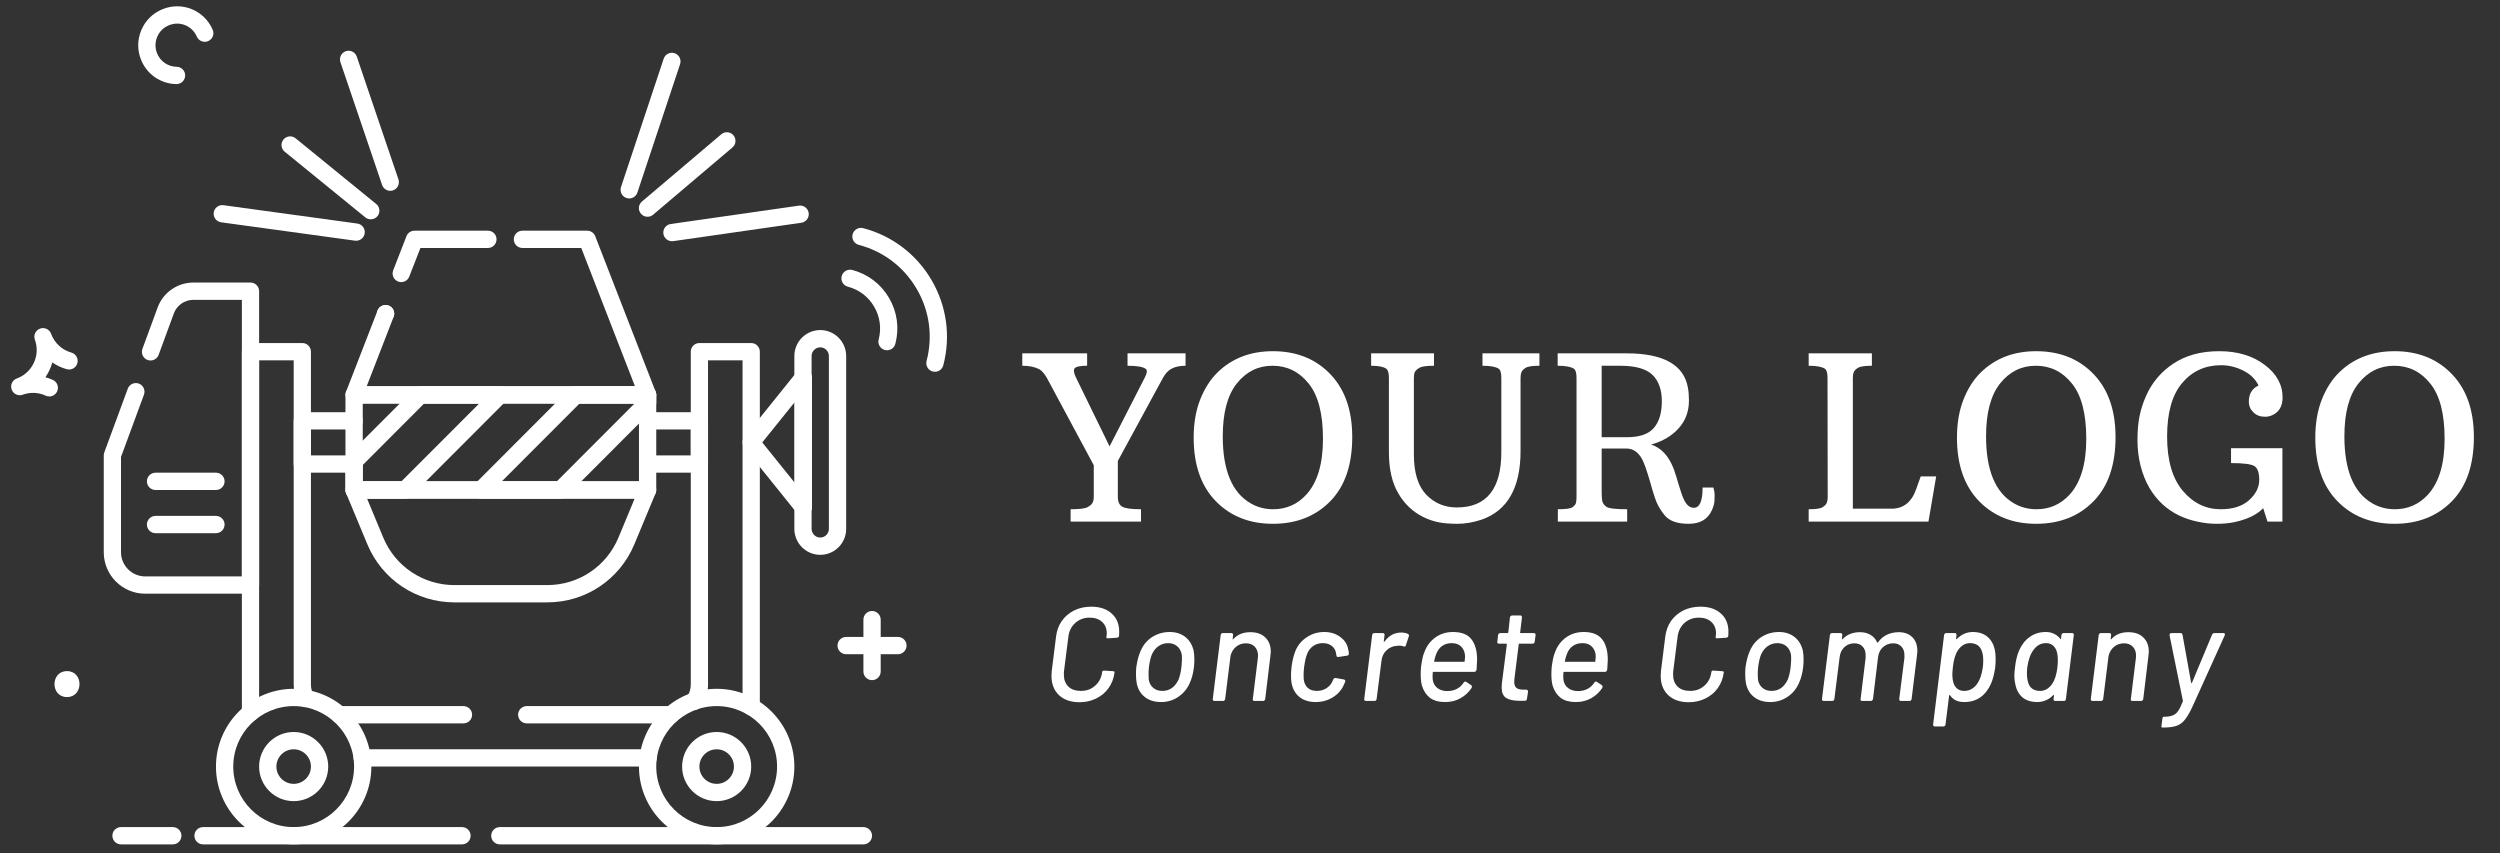 <svg xmlns="http://www.w3.org/2000/svg" xmlns:xlink="http://www.w3.org/1999/xlink" width="290" zoomAndPan="magnify" viewBox="0 0 217.5 74.25" height="99" preserveAspectRatio="xMidYMid meet" version="1.0"><rect x="0" y="0" width="217.5" height="74.25" fill="#333333" stroke="none"/><defs><g/><clipPath id="a51040928f"><path d="M 55 59 L 70 59 L 70 73.508 L 55 73.508 Z M 55 59 " clip-rule="nonzero"/></clipPath><clipPath id="2b79382ff9"><path d="M 18 59 L 33 59 L 33 73.508 L 18 73.508 Z M 18 59 " clip-rule="nonzero"/></clipPath><clipPath id="73f9aa06ab"><path d="M 42 71 L 76 71 L 76 73.508 L 42 73.508 Z M 42 71 " clip-rule="nonzero"/></clipPath><clipPath id="c3ba9ff899"><path d="M 9 71 L 16 71 L 16 73.508 L 9 73.508 Z M 9 71 " clip-rule="nonzero"/></clipPath><clipPath id="9f3b3d7397"><path d="M 16 71 L 41 71 L 41 73.508 L 16 73.508 Z M 16 71 " clip-rule="nonzero"/></clipPath><clipPath id="9c24a4e080"><path d="M 74 19 L 82.703 19 L 82.703 33 L 74 33 Z M 74 19 " clip-rule="nonzero"/></clipPath><clipPath id="ae064c790e"><path d="M 0.84 28 L 7 28 L 7 35 L 0.84 35 Z M 0.84 28 " clip-rule="nonzero"/></clipPath></defs><g fill="#ffffff" fill-opacity="1"><g transform="translate(89.377, 45.382)"><g><path d="M 3.766 -1.078 C 4.504 -1.078 4.988 -1.133 5.219 -1.25 C 5.457 -1.375 5.609 -1.504 5.672 -1.641 C 5.742 -1.773 5.781 -1.941 5.781 -2.141 L 5.781 -4.906 L 1.703 -12.5 C 1.473 -12.895 1.25 -13.148 1.031 -13.266 C 0.645 -13.461 0.156 -13.562 -0.438 -13.562 L -0.438 -14.641 L 5.203 -14.641 L 5.203 -13.562 C 4.586 -13.562 4.223 -13.484 4.109 -13.328 C 4.004 -13.172 4.051 -12.895 4.25 -12.5 L 7.156 -6.547 L 10.203 -12.5 C 10.41 -12.895 10.453 -13.148 10.328 -13.266 C 10.109 -13.461 9.57 -13.562 8.719 -13.562 L 8.719 -14.641 L 13.766 -14.641 L 13.766 -13.562 C 13.273 -13.562 12.875 -13.477 12.562 -13.312 C 12.258 -13.156 12.004 -12.883 11.797 -12.5 L 7.875 -5.281 L 7.875 -2.141 C 7.875 -1.723 8.004 -1.441 8.266 -1.297 C 8.523 -1.148 9.066 -1.078 9.891 -1.078 L 9.891 0 L 3.766 0 Z M 3.766 -1.078 "/></g></g></g><g fill="#ffffff" fill-opacity="1"><g transform="translate(103.083, 45.382)"><g><path d="M 0.766 -7.312 C 0.766 -8.551 0.953 -9.648 1.328 -10.609 C 1.703 -11.566 2.207 -12.359 2.844 -12.984 C 4.102 -14.211 5.707 -14.828 7.656 -14.828 C 9.613 -14.828 11.219 -14.223 12.469 -13.016 C 13.863 -11.68 14.562 -9.797 14.562 -7.359 C 14.562 -4.93 13.922 -3.066 12.641 -1.766 C 11.359 -0.461 9.695 0.188 7.656 0.188 C 5.625 0.188 3.969 -0.469 2.688 -1.781 C 1.406 -3.102 0.766 -4.945 0.766 -7.312 Z M 7.688 -1.078 C 8.82 -1.078 9.781 -1.5 10.562 -2.344 C 11.531 -3.406 12.016 -5.023 12.016 -7.203 C 12.016 -9.391 11.598 -10.992 10.766 -12.016 C 9.941 -13.047 8.895 -13.562 7.625 -13.562 C 6.375 -13.562 5.336 -13.047 4.516 -12.016 C 3.703 -10.992 3.297 -9.461 3.297 -7.422 C 3.297 -4.473 4.102 -2.531 5.719 -1.594 C 6.312 -1.25 6.969 -1.078 7.688 -1.078 Z M 7.688 -1.078 "/></g></g></g><g fill="#ffffff" fill-opacity="1"><g transform="translate(118.788, 45.382)"><g><path d="M 7.953 -1.234 C 10.535 -1.234 11.828 -2.836 11.828 -6.047 L 11.828 -12.5 C 11.828 -12.926 11.754 -13.191 11.609 -13.297 C 11.348 -13.473 10.875 -13.562 10.188 -13.562 L 10.188 -14.641 L 15.141 -14.641 L 15.141 -13.562 C 14.523 -13.562 14.125 -13.5 13.938 -13.375 C 13.75 -13.258 13.629 -13.133 13.578 -13 C 13.523 -12.863 13.5 -12.695 13.5 -12.5 L 13.5 -6.141 C 13.5 -2.953 12.367 -0.961 10.109 -0.172 C 9.391 0.066 8.691 0.188 8.016 0.188 C 7.348 0.188 6.785 0.141 6.328 0.047 C 5.879 -0.047 5.445 -0.195 5.031 -0.406 C 4.125 -0.852 3.398 -1.539 2.859 -2.469 C 2.316 -3.395 2.047 -4.586 2.047 -6.047 L 2.047 -12.5 C 2.047 -12.914 1.973 -13.18 1.828 -13.297 C 1.586 -13.473 1.145 -13.562 0.5 -13.562 L 0.5 -14.641 L 5.969 -14.641 L 5.969 -13.562 C 5.312 -13.562 4.883 -13.5 4.688 -13.375 C 4.488 -13.258 4.359 -13.133 4.297 -13 C 4.242 -12.863 4.219 -12.695 4.219 -12.5 L 4.219 -5.844 C 4.219 -4.281 4.57 -3.117 5.281 -2.359 C 6 -1.609 6.891 -1.234 7.953 -1.234 Z M 7.953 -1.234 "/></g></g></g><g fill="#ffffff" fill-opacity="1"><g transform="translate(134.814, 45.382)"><g><path d="M 12.547 -1.203 C 13.055 -1.203 13.312 -1.789 13.312 -2.969 L 14.25 -2.969 C 14.32 -2.727 14.359 -2.52 14.359 -2.344 C 14.359 -2.176 14.352 -1.988 14.344 -1.781 C 14.332 -1.57 14.254 -1.301 14.109 -0.969 C 13.754 -0.195 13.082 0.188 12.094 0.188 C 11.113 0.188 10.422 -0.055 10.016 -0.547 C 9.617 -1.035 9.336 -1.535 9.172 -2.047 C 9.004 -2.555 8.867 -3.004 8.766 -3.391 C 8.461 -4.441 8.223 -5.125 8.047 -5.438 C 7.711 -6.051 7.258 -6.359 6.688 -6.359 L 4.531 -6.359 L 4.531 -2.625 C 4.531 -2.289 4.547 -2.02 4.578 -1.812 C 4.617 -1.613 4.738 -1.441 4.938 -1.297 C 5.133 -1.148 5.738 -1.078 6.75 -1.078 L 6.75 0 L 0.719 0 L 0.719 -1.078 C 1.395 -1.078 1.816 -1.133 1.984 -1.25 C 2.16 -1.375 2.266 -1.504 2.297 -1.641 C 2.328 -1.773 2.344 -1.941 2.344 -2.141 L 2.344 -12.5 C 2.344 -12.926 2.27 -13.191 2.125 -13.297 C 1.863 -13.473 1.391 -13.562 0.703 -13.562 L 0.703 -14.641 L 6.688 -14.641 C 9.895 -14.641 11.676 -13.648 12.031 -11.672 C 12.094 -11.348 12.125 -10.969 12.125 -10.531 C 12.125 -9.594 11.828 -8.789 11.234 -8.125 C 10.648 -7.469 9.848 -6.992 8.828 -6.703 C 9.703 -6.43 10.359 -5.727 10.797 -4.594 C 10.93 -4.227 11.082 -3.75 11.25 -3.156 C 11.426 -2.57 11.566 -2.172 11.672 -1.953 C 11.898 -1.453 12.191 -1.203 12.547 -1.203 Z M 6.719 -7.344 C 7.82 -7.344 8.602 -7.609 9.062 -8.141 C 9.531 -8.68 9.766 -9.457 9.766 -10.469 C 9.766 -11.477 9.492 -12.242 8.953 -12.766 C 8.41 -13.297 7.469 -13.562 6.125 -13.562 L 4.531 -13.562 L 4.531 -7.344 Z M 6.719 -7.344 "/></g></g></g><g fill="#ffffff" fill-opacity="1"><g transform="translate(149.593, 45.382)"><g/></g></g><g fill="#ffffff" fill-opacity="1"><g transform="translate(156.651, 45.382)"><g><path d="M 0.703 -1.078 C 1.316 -1.078 1.719 -1.133 1.906 -1.25 C 2.102 -1.375 2.227 -1.504 2.281 -1.641 C 2.332 -1.773 2.359 -1.941 2.359 -2.141 L 2.344 -12.5 C 2.344 -12.926 2.27 -13.191 2.125 -13.297 C 1.863 -13.473 1.391 -13.562 0.703 -13.562 L 0.703 -14.641 L 6.203 -14.641 L 6.203 -13.562 C 5.578 -13.562 5.172 -13.5 4.984 -13.375 C 4.797 -13.258 4.676 -13.133 4.625 -13 C 4.57 -12.863 4.547 -12.695 4.547 -12.5 L 4.547 -1.125 L 7.906 -1.125 C 8.945 -1.125 9.664 -1.695 10.062 -2.844 L 10.453 -3.938 L 11.797 -3.938 L 11.125 0 L 0.703 0 Z M 0.703 -1.078 "/></g></g></g><g fill="#ffffff" fill-opacity="1"><g transform="translate(169.49, 45.382)"><g><path d="M 0.766 -7.312 C 0.766 -8.551 0.953 -9.648 1.328 -10.609 C 1.703 -11.566 2.207 -12.359 2.844 -12.984 C 4.102 -14.211 5.707 -14.828 7.656 -14.828 C 9.613 -14.828 11.219 -14.223 12.469 -13.016 C 13.863 -11.68 14.562 -9.797 14.562 -7.359 C 14.562 -4.93 13.922 -3.066 12.641 -1.766 C 11.359 -0.461 9.695 0.188 7.656 0.188 C 5.625 0.188 3.969 -0.469 2.688 -1.781 C 1.406 -3.102 0.766 -4.945 0.766 -7.312 Z M 7.688 -1.078 C 8.82 -1.078 9.781 -1.5 10.562 -2.344 C 11.531 -3.406 12.016 -5.023 12.016 -7.203 C 12.016 -9.391 11.598 -10.992 10.766 -12.016 C 9.941 -13.047 8.895 -13.562 7.625 -13.562 C 6.375 -13.562 5.336 -13.047 4.516 -12.016 C 3.703 -10.992 3.297 -9.461 3.297 -7.422 C 3.297 -4.473 4.102 -2.531 5.719 -1.594 C 6.312 -1.25 6.969 -1.078 7.688 -1.078 Z M 7.688 -1.078 "/></g></g></g><g fill="#ffffff" fill-opacity="1"><g transform="translate(185.194, 45.382)"><g><path d="M 1.797 -2.953 C 1.473 -3.504 1.219 -4.145 1.031 -4.875 C 0.852 -5.602 0.766 -6.344 0.766 -7.094 C 0.766 -7.852 0.82 -8.535 0.938 -9.141 C 1.062 -9.754 1.25 -10.344 1.5 -10.906 C 2.02 -12.094 2.816 -13.039 3.891 -13.75 C 4.973 -14.469 6.301 -14.828 7.875 -14.828 C 9.457 -14.828 10.77 -14.438 11.812 -13.656 C 12.863 -12.875 13.391 -11.922 13.391 -10.797 C 13.391 -10.035 13.082 -9.52 12.469 -9.25 C 12.281 -9.164 12.078 -9.125 11.859 -9.125 C 11.441 -9.125 11.102 -9.254 10.844 -9.516 C 10.582 -9.773 10.453 -10.078 10.453 -10.422 C 10.453 -11.109 10.734 -11.582 11.297 -11.844 C 11.035 -12.395 10.594 -12.828 9.969 -13.141 C 9.344 -13.453 8.703 -13.609 8.047 -13.609 C 6.66 -13.609 5.531 -13.094 4.656 -12.062 C 3.781 -11.031 3.344 -9.477 3.344 -7.406 C 3.344 -5.344 3.797 -3.77 4.703 -2.688 C 5.609 -1.613 6.711 -1.078 8.016 -1.078 C 9.078 -1.078 9.898 -1.344 10.484 -1.875 C 11.066 -2.406 11.359 -2.988 11.359 -3.625 C 11.359 -4.27 11.211 -4.676 10.922 -4.844 C 10.629 -5.008 9.957 -5.094 8.906 -5.094 L 8.906 -6.391 L 13.375 -6.391 L 13.375 0 L 12.078 0 L 11.703 -1.172 C 11.148 -0.586 10.285 -0.176 9.109 0.062 C 8.68 0.145 8.191 0.188 7.641 0.188 C 7.098 0.188 6.547 0.125 5.984 0 C 5.422 -0.113 4.879 -0.297 4.359 -0.547 C 3.848 -0.797 3.375 -1.117 2.938 -1.516 C 2.5 -1.922 2.117 -2.398 1.797 -2.953 Z M 1.797 -2.953 "/></g></g></g><g fill="#ffffff" fill-opacity="1"><g transform="translate(200.665, 45.382)"><g><path d="M 0.766 -7.312 C 0.766 -8.551 0.953 -9.648 1.328 -10.609 C 1.703 -11.566 2.207 -12.359 2.844 -12.984 C 4.102 -14.211 5.707 -14.828 7.656 -14.828 C 9.613 -14.828 11.219 -14.223 12.469 -13.016 C 13.863 -11.68 14.562 -9.797 14.562 -7.359 C 14.562 -4.93 13.922 -3.066 12.641 -1.766 C 11.359 -0.461 9.695 0.188 7.656 0.188 C 5.625 0.188 3.969 -0.469 2.688 -1.781 C 1.406 -3.102 0.766 -4.945 0.766 -7.312 Z M 7.688 -1.078 C 8.82 -1.078 9.781 -1.5 10.562 -2.344 C 11.531 -3.406 12.016 -5.023 12.016 -7.203 C 12.016 -9.391 11.598 -10.992 10.766 -12.016 C 9.941 -13.047 8.895 -13.562 7.625 -13.562 C 6.375 -13.562 5.336 -13.047 4.516 -12.016 C 3.703 -10.992 3.297 -9.461 3.297 -7.422 C 3.297 -4.473 4.102 -2.531 5.719 -1.594 C 6.312 -1.25 6.969 -1.078 7.688 -1.078 Z M 7.688 -1.078 "/></g></g></g><g fill="#ffffff" fill-opacity="1"><g transform="translate(90.699, 60.984)"><g><path d="M 3.219 0.109 C 2.469 0.109 1.875 -0.094 1.438 -0.5 C 1 -0.914 0.781 -1.473 0.781 -2.172 C 0.781 -2.242 0.785 -2.375 0.797 -2.562 L 1.172 -5.562 C 1.234 -6.094 1.398 -6.555 1.672 -6.953 C 1.953 -7.348 2.312 -7.656 2.75 -7.875 C 3.195 -8.094 3.691 -8.203 4.234 -8.203 C 4.984 -8.203 5.578 -8.004 6.016 -7.609 C 6.453 -7.223 6.672 -6.691 6.672 -6.016 C 6.672 -5.941 6.664 -5.816 6.656 -5.641 C 6.645 -5.566 6.582 -5.52 6.469 -5.5 L 5.719 -5.453 L 5.688 -5.453 C 5.645 -5.453 5.609 -5.457 5.578 -5.469 C 5.555 -5.488 5.551 -5.508 5.562 -5.531 L 5.562 -5.594 C 5.582 -5.719 5.594 -5.805 5.594 -5.859 C 5.594 -6.285 5.457 -6.625 5.188 -6.875 C 4.914 -7.125 4.555 -7.25 4.109 -7.25 C 3.617 -7.25 3.203 -7.098 2.859 -6.797 C 2.516 -6.492 2.312 -6.094 2.25 -5.594 L 1.859 -2.516 C 1.859 -2.461 1.859 -2.379 1.859 -2.266 C 1.859 -1.848 1.988 -1.508 2.25 -1.25 C 2.508 -1 2.875 -0.875 3.344 -0.875 C 3.832 -0.875 4.242 -1.023 4.578 -1.328 C 4.922 -1.629 5.125 -2.023 5.188 -2.516 C 5.188 -2.555 5.203 -2.586 5.234 -2.609 C 5.273 -2.641 5.32 -2.648 5.375 -2.641 L 6.109 -2.594 C 6.211 -2.582 6.266 -2.562 6.266 -2.531 L 6.266 -2.484 C 6.203 -1.973 6.031 -1.52 5.75 -1.125 C 5.477 -0.738 5.117 -0.438 4.672 -0.219 C 4.234 0 3.75 0.109 3.219 0.109 Z M 3.219 0.109 "/></g></g></g><g fill="#ffffff" fill-opacity="1"><g transform="translate(98.112, 60.984)"><g><path d="M 2.906 0.094 C 2.332 0.094 1.859 -0.051 1.484 -0.344 C 1.117 -0.633 0.883 -1.035 0.781 -1.547 C 0.738 -1.773 0.719 -2.035 0.719 -2.328 C 0.719 -2.547 0.727 -2.758 0.75 -2.969 C 0.832 -3.531 0.957 -3.992 1.125 -4.359 C 1.344 -4.867 1.676 -5.27 2.125 -5.562 C 2.582 -5.852 3.094 -6 3.656 -6 C 4.195 -6 4.648 -5.852 5.016 -5.562 C 5.379 -5.27 5.617 -4.875 5.734 -4.375 C 5.773 -4.156 5.797 -3.906 5.797 -3.625 C 5.797 -3.414 5.785 -3.203 5.766 -2.984 C 5.703 -2.43 5.578 -1.953 5.391 -1.547 C 5.16 -1.035 4.82 -0.633 4.375 -0.344 C 3.938 -0.051 3.445 0.094 2.906 0.094 Z M 3.016 -0.875 C 3.328 -0.875 3.602 -0.957 3.844 -1.125 C 4.082 -1.301 4.273 -1.547 4.422 -1.859 C 4.547 -2.191 4.629 -2.555 4.672 -2.953 C 4.703 -3.297 4.719 -3.535 4.719 -3.672 C 4.719 -3.773 4.711 -3.895 4.703 -4.031 C 4.641 -4.352 4.504 -4.598 4.297 -4.766 C 4.086 -4.941 3.828 -5.031 3.516 -5.031 C 3.203 -5.031 2.922 -4.941 2.672 -4.766 C 2.43 -4.598 2.238 -4.352 2.094 -4.031 C 1.988 -3.77 1.906 -3.41 1.844 -2.953 C 1.82 -2.734 1.812 -2.52 1.812 -2.312 C 1.812 -2.188 1.816 -2.035 1.828 -1.859 C 1.879 -1.555 2.008 -1.316 2.219 -1.141 C 2.426 -0.961 2.691 -0.875 3.016 -0.875 Z M 3.016 -0.875 "/></g></g></g><g fill="#ffffff" fill-opacity="1"><g transform="translate(104.933, 60.984)"><g><path d="M 3.844 -5.984 C 4.406 -5.984 4.844 -5.828 5.156 -5.516 C 5.469 -5.211 5.625 -4.801 5.625 -4.281 C 5.625 -4.207 5.613 -4.094 5.594 -3.938 L 5.141 -0.172 C 5.129 -0.117 5.109 -0.078 5.078 -0.047 C 5.047 -0.016 5.004 0 4.953 0 L 4.203 0 C 4.148 0 4.109 -0.016 4.078 -0.047 C 4.055 -0.078 4.051 -0.117 4.062 -0.172 L 4.5 -3.719 C 4.508 -3.77 4.516 -3.844 4.516 -3.938 C 4.516 -4.258 4.422 -4.52 4.234 -4.719 C 4.047 -4.914 3.789 -5.016 3.469 -5.016 C 3.133 -5.016 2.848 -4.914 2.609 -4.719 C 2.367 -4.52 2.207 -4.258 2.125 -3.938 L 1.656 -0.172 C 1.645 -0.117 1.625 -0.078 1.594 -0.047 C 1.562 -0.016 1.52 0 1.469 0 L 0.734 0 C 0.68 0 0.641 -0.016 0.609 -0.047 C 0.578 -0.078 0.566 -0.117 0.578 -0.172 L 1.266 -5.734 C 1.273 -5.785 1.297 -5.828 1.328 -5.859 C 1.359 -5.891 1.398 -5.906 1.453 -5.906 L 2.203 -5.906 C 2.242 -5.906 2.281 -5.891 2.312 -5.859 C 2.344 -5.828 2.352 -5.785 2.344 -5.734 L 2.312 -5.406 C 2.301 -5.383 2.301 -5.367 2.312 -5.359 C 2.332 -5.348 2.348 -5.352 2.359 -5.375 C 2.723 -5.781 3.219 -5.984 3.844 -5.984 Z M 3.844 -5.984 "/></g></g></g><g fill="#ffffff" fill-opacity="1"><g transform="translate(111.615, 60.984)"><g><path d="M 2.844 0.094 C 2.281 0.094 1.812 -0.051 1.438 -0.344 C 1.07 -0.645 0.844 -1.051 0.75 -1.562 C 0.719 -1.738 0.703 -1.953 0.703 -2.203 C 0.703 -2.461 0.719 -2.719 0.75 -2.969 C 0.82 -3.52 0.938 -3.988 1.094 -4.375 C 1.301 -4.863 1.629 -5.254 2.078 -5.547 C 2.523 -5.848 3.031 -6 3.594 -6 C 4.156 -6 4.629 -5.848 5.016 -5.547 C 5.398 -5.254 5.625 -4.883 5.688 -4.438 C 5.719 -4.344 5.734 -4.234 5.734 -4.109 C 5.734 -4.055 5.719 -4.016 5.688 -3.984 C 5.656 -3.953 5.613 -3.938 5.562 -3.938 L 4.828 -3.828 L 4.781 -3.828 C 4.707 -3.828 4.664 -3.867 4.656 -3.953 L 4.625 -4.109 C 4.602 -4.367 4.488 -4.586 4.281 -4.766 C 4.07 -4.941 3.801 -5.031 3.469 -5.031 C 3.133 -5.031 2.848 -4.941 2.609 -4.766 C 2.367 -4.586 2.195 -4.352 2.094 -4.062 C 2 -3.832 1.914 -3.461 1.844 -2.953 C 1.812 -2.703 1.797 -2.461 1.797 -2.234 C 1.797 -2.129 1.801 -2.004 1.812 -1.859 C 1.852 -1.555 1.969 -1.316 2.156 -1.141 C 2.352 -0.961 2.617 -0.875 2.953 -0.875 C 3.273 -0.875 3.562 -0.957 3.812 -1.125 C 4.07 -1.301 4.25 -1.523 4.344 -1.797 L 4.359 -1.844 L 4.375 -1.859 C 4.375 -1.891 4.395 -1.922 4.438 -1.953 C 4.488 -1.992 4.535 -2.008 4.578 -2 L 5.281 -1.875 C 5.395 -1.852 5.441 -1.789 5.422 -1.688 L 5.328 -1.469 C 5.141 -1 4.816 -0.617 4.359 -0.328 C 3.91 -0.047 3.406 0.094 2.844 0.094 Z M 2.844 0.094 "/></g></g></g><g fill="#ffffff" fill-opacity="1"><g transform="translate(118.111, 60.984)"><g><path d="M 3.797 -5.953 C 4.023 -5.953 4.223 -5.91 4.391 -5.828 C 4.441 -5.797 4.469 -5.754 4.469 -5.703 C 4.469 -5.691 4.461 -5.66 4.453 -5.609 L 4.203 -4.859 C 4.191 -4.773 4.148 -4.734 4.078 -4.734 C 4.035 -4.734 4.004 -4.738 3.984 -4.75 C 3.891 -4.789 3.77 -4.812 3.625 -4.812 C 3.539 -4.812 3.477 -4.805 3.438 -4.797 C 3.094 -4.785 2.789 -4.66 2.531 -4.422 C 2.27 -4.18 2.117 -3.875 2.078 -3.5 L 1.656 -0.172 C 1.645 -0.117 1.625 -0.078 1.594 -0.047 C 1.562 -0.016 1.52 0 1.469 0 L 0.734 0 C 0.68 0 0.641 -0.016 0.609 -0.047 C 0.578 -0.078 0.566 -0.117 0.578 -0.172 L 1.266 -5.734 C 1.273 -5.785 1.297 -5.828 1.328 -5.859 C 1.359 -5.891 1.398 -5.906 1.453 -5.906 L 2.203 -5.906 C 2.242 -5.906 2.281 -5.891 2.312 -5.859 C 2.344 -5.828 2.352 -5.785 2.344 -5.734 L 2.281 -5.188 C 2.27 -5.156 2.27 -5.141 2.281 -5.141 C 2.301 -5.141 2.32 -5.148 2.344 -5.172 C 2.727 -5.691 3.211 -5.953 3.797 -5.953 Z M 3.797 -5.953 "/></g></g></g><g fill="#ffffff" fill-opacity="1"><g transform="translate(122.867, 60.984)"><g><path d="M 3.078 -0.859 C 3.379 -0.867 3.645 -0.93 3.875 -1.047 C 4.113 -1.172 4.312 -1.352 4.469 -1.594 C 4.508 -1.656 4.555 -1.688 4.609 -1.688 C 4.641 -1.688 4.672 -1.676 4.703 -1.656 L 5.125 -1.375 C 5.164 -1.344 5.188 -1.297 5.188 -1.234 C 5.188 -1.203 5.176 -1.164 5.156 -1.125 C 4.906 -0.75 4.582 -0.453 4.188 -0.234 C 3.801 -0.016 3.359 0.094 2.859 0.094 C 2.316 0.094 1.879 -0.023 1.547 -0.266 C 1.223 -0.516 0.988 -0.867 0.844 -1.328 C 0.77 -1.598 0.734 -1.926 0.734 -2.312 C 0.734 -2.52 0.742 -2.742 0.766 -2.984 C 0.805 -3.273 0.848 -3.52 0.891 -3.719 C 0.93 -3.914 0.988 -4.098 1.062 -4.266 C 1.258 -4.797 1.578 -5.219 2.016 -5.531 C 2.453 -5.844 2.961 -6 3.547 -6 C 4.285 -6 4.816 -5.789 5.141 -5.375 C 5.473 -4.957 5.641 -4.359 5.641 -3.578 C 5.641 -3.43 5.625 -3.145 5.594 -2.719 C 5.562 -2.594 5.492 -2.531 5.391 -2.531 L 1.844 -2.531 C 1.801 -2.531 1.781 -2.516 1.781 -2.484 C 1.77 -2.273 1.766 -2.145 1.766 -2.094 C 1.766 -2.008 1.77 -1.93 1.781 -1.859 C 1.82 -1.547 1.957 -1.301 2.188 -1.125 C 2.414 -0.945 2.711 -0.859 3.078 -0.859 Z M 3.438 -5.031 C 3.102 -5.031 2.82 -4.945 2.594 -4.781 C 2.375 -4.625 2.207 -4.398 2.094 -4.109 C 2.02 -3.941 1.957 -3.727 1.906 -3.469 C 1.895 -3.426 1.91 -3.406 1.953 -3.406 L 4.516 -3.406 C 4.547 -3.406 4.562 -3.426 4.562 -3.469 C 4.582 -3.656 4.594 -3.781 4.594 -3.844 C 4.594 -4.195 4.488 -4.484 4.281 -4.703 C 4.082 -4.922 3.801 -5.031 3.438 -5.031 Z M 3.438 -5.031 "/></g></g></g><g fill="#ffffff" fill-opacity="1"><g transform="translate(129.503, 60.984)"><g><path d="M 4.016 -5.156 C 4.016 -5.102 3.992 -5.062 3.953 -5.031 C 3.922 -5 3.879 -4.984 3.828 -4.984 L 2.672 -4.984 C 2.641 -4.984 2.625 -4.961 2.625 -4.922 L 2.25 -1.906 C 2.238 -1.844 2.234 -1.766 2.234 -1.672 C 2.234 -1.422 2.297 -1.242 2.422 -1.141 C 2.547 -1.035 2.742 -0.984 3.016 -0.984 L 3.281 -0.984 C 3.332 -0.984 3.367 -0.969 3.391 -0.938 C 3.422 -0.906 3.438 -0.863 3.438 -0.812 L 3.344 -0.203 C 3.332 -0.086 3.273 -0.023 3.172 -0.016 L 2.703 -0.016 C 2.18 -0.016 1.789 -0.098 1.531 -0.266 C 1.27 -0.43 1.141 -0.734 1.141 -1.172 C 1.141 -1.234 1.145 -1.344 1.156 -1.5 L 1.594 -4.922 C 1.594 -4.961 1.57 -4.984 1.531 -4.984 L 0.922 -4.984 C 0.859 -4.984 0.812 -5 0.781 -5.031 C 0.758 -5.062 0.754 -5.102 0.766 -5.156 L 0.828 -5.734 C 0.836 -5.785 0.859 -5.828 0.891 -5.859 C 0.93 -5.891 0.977 -5.906 1.031 -5.906 L 1.641 -5.906 C 1.672 -5.906 1.695 -5.922 1.719 -5.953 L 1.859 -7.25 C 1.867 -7.312 1.891 -7.359 1.922 -7.391 C 1.961 -7.422 2.008 -7.438 2.062 -7.438 L 2.766 -7.438 C 2.816 -7.438 2.852 -7.422 2.875 -7.391 C 2.895 -7.359 2.906 -7.312 2.906 -7.25 L 2.75 -5.953 C 2.727 -5.922 2.742 -5.906 2.797 -5.906 L 3.938 -5.906 C 3.988 -5.906 4.031 -5.891 4.062 -5.859 C 4.094 -5.828 4.102 -5.785 4.094 -5.734 Z M 4.016 -5.156 "/></g></g></g><g fill="#ffffff" fill-opacity="1"><g transform="translate(134.236, 60.984)"><g><path d="M 3.078 -0.859 C 3.379 -0.867 3.645 -0.93 3.875 -1.047 C 4.113 -1.172 4.312 -1.352 4.469 -1.594 C 4.508 -1.656 4.555 -1.688 4.609 -1.688 C 4.641 -1.688 4.672 -1.676 4.703 -1.656 L 5.125 -1.375 C 5.164 -1.344 5.188 -1.297 5.188 -1.234 C 5.188 -1.203 5.176 -1.164 5.156 -1.125 C 4.906 -0.75 4.582 -0.453 4.188 -0.234 C 3.801 -0.016 3.359 0.094 2.859 0.094 C 2.316 0.094 1.879 -0.023 1.547 -0.266 C 1.223 -0.516 0.988 -0.867 0.844 -1.328 C 0.77 -1.598 0.734 -1.926 0.734 -2.312 C 0.734 -2.52 0.742 -2.742 0.766 -2.984 C 0.805 -3.273 0.848 -3.52 0.891 -3.719 C 0.93 -3.914 0.988 -4.098 1.062 -4.266 C 1.258 -4.797 1.578 -5.219 2.016 -5.531 C 2.453 -5.844 2.961 -6 3.547 -6 C 4.285 -6 4.816 -5.789 5.141 -5.375 C 5.473 -4.957 5.641 -4.359 5.641 -3.578 C 5.641 -3.43 5.625 -3.145 5.594 -2.719 C 5.562 -2.594 5.492 -2.531 5.391 -2.531 L 1.844 -2.531 C 1.801 -2.531 1.781 -2.516 1.781 -2.484 C 1.77 -2.273 1.766 -2.145 1.766 -2.094 C 1.766 -2.008 1.77 -1.93 1.781 -1.859 C 1.82 -1.547 1.957 -1.301 2.188 -1.125 C 2.414 -0.945 2.711 -0.859 3.078 -0.859 Z M 3.438 -5.031 C 3.102 -5.031 2.82 -4.945 2.594 -4.781 C 2.375 -4.625 2.207 -4.398 2.094 -4.109 C 2.02 -3.941 1.957 -3.727 1.906 -3.469 C 1.895 -3.426 1.91 -3.406 1.953 -3.406 L 4.516 -3.406 C 4.547 -3.406 4.562 -3.426 4.562 -3.469 C 4.582 -3.656 4.594 -3.781 4.594 -3.844 C 4.594 -4.195 4.488 -4.484 4.281 -4.703 C 4.082 -4.922 3.801 -5.031 3.438 -5.031 Z M 3.438 -5.031 "/></g></g></g><g fill="#ffffff" fill-opacity="1"><g transform="translate(140.871, 60.984)"><g/></g></g><g fill="#ffffff" fill-opacity="1"><g transform="translate(143.702, 60.984)"><g><path d="M 3.219 0.109 C 2.469 0.109 1.875 -0.094 1.438 -0.5 C 1 -0.914 0.781 -1.473 0.781 -2.172 C 0.781 -2.242 0.785 -2.375 0.797 -2.562 L 1.172 -5.562 C 1.234 -6.094 1.398 -6.555 1.672 -6.953 C 1.953 -7.348 2.312 -7.656 2.75 -7.875 C 3.195 -8.094 3.691 -8.203 4.234 -8.203 C 4.984 -8.203 5.578 -8.004 6.016 -7.609 C 6.453 -7.223 6.672 -6.691 6.672 -6.016 C 6.672 -5.941 6.664 -5.816 6.656 -5.641 C 6.645 -5.566 6.582 -5.52 6.469 -5.5 L 5.719 -5.453 L 5.688 -5.453 C 5.645 -5.453 5.609 -5.457 5.578 -5.469 C 5.555 -5.488 5.551 -5.508 5.562 -5.531 L 5.562 -5.594 C 5.582 -5.719 5.594 -5.805 5.594 -5.859 C 5.594 -6.285 5.457 -6.625 5.188 -6.875 C 4.914 -7.125 4.555 -7.25 4.109 -7.25 C 3.617 -7.25 3.203 -7.098 2.859 -6.797 C 2.516 -6.492 2.312 -6.094 2.25 -5.594 L 1.859 -2.516 C 1.859 -2.461 1.859 -2.379 1.859 -2.266 C 1.859 -1.848 1.988 -1.508 2.25 -1.25 C 2.508 -1 2.875 -0.875 3.344 -0.875 C 3.832 -0.875 4.242 -1.023 4.578 -1.328 C 4.922 -1.629 5.125 -2.023 5.188 -2.516 C 5.188 -2.555 5.203 -2.586 5.234 -2.609 C 5.273 -2.641 5.32 -2.648 5.375 -2.641 L 6.109 -2.594 C 6.211 -2.582 6.266 -2.562 6.266 -2.531 L 6.266 -2.484 C 6.203 -1.973 6.031 -1.52 5.75 -1.125 C 5.477 -0.738 5.117 -0.438 4.672 -0.219 C 4.234 0 3.75 0.109 3.219 0.109 Z M 3.219 0.109 "/></g></g></g><g fill="#ffffff" fill-opacity="1"><g transform="translate(151.114, 60.984)"><g><path d="M 2.906 0.094 C 2.332 0.094 1.859 -0.051 1.484 -0.344 C 1.117 -0.633 0.883 -1.035 0.781 -1.547 C 0.738 -1.773 0.719 -2.035 0.719 -2.328 C 0.719 -2.547 0.727 -2.758 0.75 -2.969 C 0.832 -3.531 0.957 -3.992 1.125 -4.359 C 1.344 -4.867 1.676 -5.27 2.125 -5.562 C 2.582 -5.852 3.094 -6 3.656 -6 C 4.195 -6 4.648 -5.852 5.016 -5.562 C 5.379 -5.27 5.617 -4.875 5.734 -4.375 C 5.773 -4.156 5.797 -3.906 5.797 -3.625 C 5.797 -3.414 5.785 -3.203 5.766 -2.984 C 5.703 -2.43 5.578 -1.953 5.391 -1.547 C 5.16 -1.035 4.82 -0.633 4.375 -0.344 C 3.938 -0.051 3.445 0.094 2.906 0.094 Z M 3.016 -0.875 C 3.328 -0.875 3.602 -0.957 3.844 -1.125 C 4.082 -1.301 4.273 -1.547 4.422 -1.859 C 4.547 -2.191 4.629 -2.555 4.672 -2.953 C 4.703 -3.297 4.719 -3.535 4.719 -3.672 C 4.719 -3.773 4.711 -3.895 4.703 -4.031 C 4.641 -4.352 4.504 -4.598 4.297 -4.766 C 4.086 -4.941 3.828 -5.031 3.516 -5.031 C 3.203 -5.031 2.922 -4.941 2.672 -4.766 C 2.43 -4.598 2.238 -4.352 2.094 -4.031 C 1.988 -3.77 1.906 -3.41 1.844 -2.953 C 1.82 -2.734 1.812 -2.52 1.812 -2.312 C 1.812 -2.188 1.816 -2.035 1.828 -1.859 C 1.879 -1.555 2.008 -1.316 2.219 -1.141 C 2.426 -0.961 2.691 -0.875 3.016 -0.875 Z M 3.016 -0.875 "/></g></g></g><g fill="#ffffff" fill-opacity="1"><g transform="translate(157.935, 60.984)"><g><path d="M 7.25 -5.984 C 7.758 -5.984 8.156 -5.836 8.438 -5.547 C 8.727 -5.266 8.875 -4.863 8.875 -4.344 C 8.875 -4.281 8.863 -4.16 8.844 -3.984 L 8.375 -0.172 C 8.352 -0.055 8.289 0 8.188 0 L 7.453 0 C 7.398 0 7.359 -0.016 7.328 -0.047 C 7.305 -0.078 7.297 -0.117 7.297 -0.172 L 7.75 -3.75 C 7.75 -3.812 7.75 -3.895 7.75 -4 C 7.75 -4.312 7.66 -4.555 7.484 -4.734 C 7.316 -4.922 7.078 -5.016 6.766 -5.016 C 6.422 -5.016 6.125 -4.898 5.875 -4.672 C 5.633 -4.453 5.492 -4.156 5.453 -3.781 L 5.016 -0.172 C 4.984 -0.055 4.914 0 4.812 0 L 4.078 0 C 4.023 0 3.984 -0.016 3.953 -0.047 C 3.93 -0.078 3.926 -0.117 3.938 -0.172 L 4.375 -3.75 C 4.375 -3.812 4.375 -3.895 4.375 -4 C 4.375 -4.312 4.285 -4.555 4.109 -4.734 C 3.941 -4.922 3.703 -5.016 3.391 -5.016 C 3.047 -5.016 2.754 -4.898 2.516 -4.672 C 2.285 -4.453 2.148 -4.156 2.109 -3.781 L 1.656 -0.172 C 1.645 -0.117 1.625 -0.078 1.594 -0.047 C 1.562 -0.016 1.52 0 1.469 0 L 0.734 0 C 0.68 0 0.641 -0.016 0.609 -0.047 C 0.578 -0.078 0.566 -0.117 0.578 -0.172 L 1.266 -5.734 C 1.273 -5.785 1.297 -5.828 1.328 -5.859 C 1.359 -5.891 1.398 -5.906 1.453 -5.906 L 2.203 -5.906 C 2.242 -5.906 2.281 -5.891 2.312 -5.859 C 2.344 -5.828 2.352 -5.785 2.344 -5.734 L 2.312 -5.422 C 2.301 -5.391 2.301 -5.367 2.312 -5.359 C 2.332 -5.359 2.348 -5.363 2.359 -5.375 C 2.754 -5.781 3.258 -5.984 3.875 -5.984 C 4.238 -5.984 4.547 -5.906 4.797 -5.75 C 5.055 -5.602 5.25 -5.383 5.375 -5.094 C 5.395 -5.07 5.422 -5.07 5.453 -5.094 C 5.66 -5.395 5.922 -5.617 6.234 -5.766 C 6.547 -5.91 6.883 -5.984 7.25 -5.984 Z M 7.25 -5.984 "/></g></g></g><g fill="#ffffff" fill-opacity="1"><g transform="translate(167.807, 60.984)"><g><path d="M 5.75 -4.422 C 5.789 -4.203 5.812 -3.953 5.812 -3.672 C 5.812 -3.422 5.801 -3.176 5.781 -2.938 C 5.695 -2.363 5.578 -1.895 5.422 -1.531 C 5.203 -1.02 4.895 -0.617 4.5 -0.328 C 4.102 -0.047 3.629 0.094 3.078 0.094 C 2.805 0.094 2.566 0.047 2.359 -0.047 C 2.148 -0.148 1.977 -0.301 1.844 -0.5 C 1.82 -0.508 1.805 -0.516 1.797 -0.516 C 1.785 -0.516 1.773 -0.5 1.766 -0.469 L 1.453 2.047 C 1.453 2.098 1.43 2.141 1.391 2.172 C 1.359 2.203 1.316 2.219 1.266 2.219 L 0.516 2.219 C 0.473 2.219 0.438 2.203 0.406 2.172 C 0.383 2.141 0.375 2.098 0.375 2.047 L 1.328 -5.734 C 1.336 -5.785 1.359 -5.828 1.391 -5.859 C 1.43 -5.891 1.473 -5.906 1.516 -5.906 L 2.266 -5.906 C 2.316 -5.906 2.352 -5.891 2.375 -5.859 C 2.406 -5.828 2.414 -5.785 2.406 -5.734 L 2.375 -5.422 C 2.363 -5.398 2.363 -5.383 2.375 -5.375 C 2.395 -5.375 2.414 -5.379 2.438 -5.391 C 2.625 -5.586 2.836 -5.738 3.078 -5.844 C 3.316 -5.945 3.562 -6 3.812 -6 C 4.352 -6 4.785 -5.859 5.109 -5.578 C 5.43 -5.305 5.645 -4.922 5.75 -4.422 Z M 4.156 -1.422 C 4.438 -1.805 4.617 -2.316 4.703 -2.953 C 4.723 -3.16 4.734 -3.352 4.734 -3.531 C 4.734 -3.875 4.688 -4.16 4.594 -4.391 C 4.426 -4.816 4.086 -5.031 3.578 -5.031 C 3.16 -5.031 2.812 -4.82 2.531 -4.406 C 2.301 -4.062 2.156 -3.57 2.094 -2.938 C 2.062 -2.633 2.047 -2.426 2.047 -2.312 C 2.047 -1.977 2.094 -1.691 2.188 -1.453 C 2.363 -1.066 2.66 -0.875 3.078 -0.875 C 3.504 -0.875 3.863 -1.055 4.156 -1.422 Z M 4.156 -1.422 "/></g></g></g><g fill="#ffffff" fill-opacity="1"><g transform="translate(174.593, 60.984)"><g><path d="M 4.75 -5.734 C 4.758 -5.785 4.781 -5.828 4.812 -5.859 C 4.852 -5.891 4.895 -5.906 4.938 -5.906 L 5.688 -5.906 C 5.738 -5.906 5.773 -5.891 5.797 -5.859 C 5.828 -5.828 5.836 -5.785 5.828 -5.734 L 5.141 -0.172 C 5.141 -0.117 5.125 -0.078 5.094 -0.047 C 5.062 -0.016 5.02 0 4.969 0 L 4.219 0 C 4.164 0 4.125 -0.016 4.094 -0.047 C 4.07 -0.078 4.062 -0.117 4.062 -0.172 L 4.109 -0.469 C 4.109 -0.5 4.098 -0.516 4.078 -0.516 C 4.066 -0.523 4.055 -0.523 4.047 -0.516 C 3.859 -0.316 3.645 -0.164 3.406 -0.062 C 3.164 0.039 2.922 0.094 2.672 0.094 C 2.129 0.094 1.691 -0.039 1.359 -0.312 C 1.035 -0.594 0.828 -0.984 0.734 -1.484 C 0.68 -1.703 0.656 -1.938 0.656 -2.188 C 0.656 -2.395 0.676 -2.656 0.719 -2.969 C 0.781 -3.52 0.895 -3.988 1.062 -4.375 C 1.281 -4.883 1.586 -5.281 1.984 -5.562 C 2.379 -5.852 2.852 -6 3.406 -6 C 3.664 -6 3.898 -5.945 4.109 -5.844 C 4.328 -5.738 4.508 -5.594 4.656 -5.406 C 4.664 -5.383 4.676 -5.375 4.688 -5.375 C 4.695 -5.383 4.707 -5.398 4.719 -5.422 Z M 3.953 -1.5 C 4.18 -1.832 4.332 -2.316 4.406 -2.953 C 4.426 -3.18 4.438 -3.379 4.438 -3.547 C 4.438 -3.922 4.391 -4.219 4.297 -4.438 C 4.117 -4.832 3.82 -5.031 3.406 -5.031 C 2.977 -5.031 2.625 -4.844 2.344 -4.469 C 2.062 -4.113 1.875 -3.602 1.781 -2.938 C 1.758 -2.75 1.75 -2.57 1.75 -2.406 C 1.75 -2.051 1.797 -1.75 1.891 -1.5 C 2.055 -1.082 2.395 -0.875 2.906 -0.875 C 3.32 -0.875 3.672 -1.082 3.953 -1.5 Z M 3.953 -1.5 "/></g></g></g><g fill="#ffffff" fill-opacity="1"><g transform="translate(181.322, 60.984)"><g><path d="M 3.844 -5.984 C 4.406 -5.984 4.844 -5.828 5.156 -5.516 C 5.469 -5.211 5.625 -4.801 5.625 -4.281 C 5.625 -4.207 5.613 -4.094 5.594 -3.938 L 5.141 -0.172 C 5.129 -0.117 5.109 -0.078 5.078 -0.047 C 5.047 -0.016 5.004 0 4.953 0 L 4.203 0 C 4.148 0 4.109 -0.016 4.078 -0.047 C 4.055 -0.078 4.051 -0.117 4.062 -0.172 L 4.5 -3.719 C 4.508 -3.77 4.516 -3.844 4.516 -3.938 C 4.516 -4.258 4.422 -4.52 4.234 -4.719 C 4.047 -4.914 3.789 -5.016 3.469 -5.016 C 3.133 -5.016 2.848 -4.914 2.609 -4.719 C 2.367 -4.52 2.207 -4.258 2.125 -3.938 L 1.656 -0.172 C 1.645 -0.117 1.625 -0.078 1.594 -0.047 C 1.562 -0.016 1.52 0 1.469 0 L 0.734 0 C 0.68 0 0.641 -0.016 0.609 -0.047 C 0.578 -0.078 0.566 -0.117 0.578 -0.172 L 1.266 -5.734 C 1.273 -5.785 1.297 -5.828 1.328 -5.859 C 1.359 -5.891 1.398 -5.906 1.453 -5.906 L 2.203 -5.906 C 2.242 -5.906 2.281 -5.891 2.312 -5.859 C 2.344 -5.828 2.352 -5.785 2.344 -5.734 L 2.312 -5.406 C 2.301 -5.383 2.301 -5.367 2.312 -5.359 C 2.332 -5.348 2.348 -5.352 2.359 -5.375 C 2.723 -5.781 3.219 -5.984 3.844 -5.984 Z M 3.844 -5.984 "/></g></g></g><g fill="#ffffff" fill-opacity="1"><g transform="translate(188.003, 60.984)"><g><path d="M 0.109 2.312 C 0.086 2.312 0.066 2.297 0.047 2.266 C 0.035 2.234 0.035 2.191 0.047 2.141 L 0.125 1.547 C 0.145 1.43 0.172 1.375 0.203 1.375 L 0.281 1.375 C 0.582 1.375 0.82 1.336 1 1.266 C 1.188 1.203 1.348 1.078 1.484 0.891 C 1.617 0.703 1.758 0.414 1.906 0.031 C 1.914 0.02 1.914 0 1.906 -0.031 L 0.75 -5.703 L 0.75 -5.734 C 0.75 -5.848 0.805 -5.906 0.922 -5.906 L 1.703 -5.906 C 1.797 -5.906 1.852 -5.859 1.875 -5.766 L 2.625 -1.594 C 2.633 -1.562 2.645 -1.547 2.656 -1.547 C 2.676 -1.547 2.691 -1.562 2.703 -1.594 L 4.438 -5.75 C 4.477 -5.852 4.551 -5.906 4.656 -5.906 L 5.438 -5.906 C 5.52 -5.906 5.562 -5.867 5.562 -5.797 C 5.562 -5.754 5.555 -5.723 5.547 -5.703 L 2.781 0.406 C 2.539 0.938 2.316 1.332 2.109 1.594 C 1.91 1.863 1.664 2.051 1.375 2.156 C 1.082 2.258 0.688 2.312 0.188 2.312 Z M 0.109 2.312 "/></g></g></g><path fill="#ffffff" d="M 30.805 41.125 L 26.301 41.125 C 25.887 41.125 25.551 40.789 25.551 40.371 L 25.551 36.613 C 25.551 36.195 25.887 35.859 26.301 35.859 L 30.805 35.859 C 31.223 35.859 31.559 36.195 31.559 36.613 C 31.559 37.027 31.223 37.363 30.805 37.363 L 27.051 37.363 L 27.051 39.621 L 30.805 39.621 C 31.223 39.621 31.559 39.957 31.559 40.371 C 31.559 40.789 31.223 41.125 30.805 41.125 Z M 30.805 41.125 " fill-opacity="1" fill-rule="nonzero"/><path fill="#ffffff" d="M 60.848 41.125 L 56.34 41.125 C 55.926 41.125 55.59 40.789 55.59 40.371 C 55.59 39.957 55.926 39.621 56.34 39.621 L 60.098 39.621 L 60.098 37.363 L 56.34 37.363 C 55.926 37.363 55.59 37.027 55.59 36.613 C 55.59 36.195 55.926 35.859 56.34 35.859 L 60.848 35.859 C 61.262 35.859 61.598 36.195 61.598 36.613 L 61.598 40.371 C 61.598 40.789 61.262 41.125 60.848 41.125 Z M 60.848 41.125 " fill-opacity="1" fill-rule="nonzero"/><path fill="#ffffff" d="M 40.32 62.934 L 29.523 62.934 C 29.109 62.934 28.77 62.598 28.77 62.18 C 28.77 61.766 29.109 61.43 29.523 61.43 L 40.32 61.43 C 40.738 61.43 41.074 61.766 41.074 62.18 C 41.074 62.598 40.738 62.934 40.32 62.934 Z M 40.32 62.934 " fill-opacity="1" fill-rule="nonzero"/><path fill="#ffffff" d="M 21.793 62.754 C 21.379 62.754 21.043 62.414 21.043 62 L 21.043 30.598 C 21.043 30.18 21.379 29.844 21.793 29.844 L 26.301 29.844 C 26.715 29.844 27.051 30.18 27.051 30.598 L 27.051 59.555 C 27.051 59.859 27.125 60.156 27.258 60.418 C 27.449 60.789 27.309 61.242 26.938 61.434 C 26.57 61.629 26.117 61.48 25.926 61.113 C 25.68 60.637 25.551 60.098 25.551 59.555 L 25.551 31.348 L 22.543 31.348 L 22.543 62 C 22.543 62.414 22.207 62.754 21.793 62.754 Z M 21.793 62.754 " fill-opacity="1" fill-rule="nonzero"/><path fill="#ffffff" d="M 65.355 62.242 C 64.938 62.242 64.602 61.906 64.602 61.488 L 64.602 31.348 L 61.598 31.348 L 61.598 59.555 C 61.598 60.219 61.41 60.859 61.047 61.41 C 60.82 61.758 60.355 61.855 60.008 61.629 C 59.66 61.402 59.562 60.934 59.789 60.586 C 59.992 60.281 60.098 59.926 60.098 59.555 L 60.098 30.598 C 60.098 30.18 60.434 29.844 60.848 29.844 L 65.355 29.844 C 65.77 29.844 66.105 30.18 66.105 30.598 L 66.105 61.488 C 66.105 61.906 65.77 62.242 65.355 62.242 Z M 65.355 62.242 " fill-opacity="1" fill-rule="nonzero"/><path fill="#ffffff" d="M 56.387 66.691 L 31.512 66.691 C 31.098 66.691 30.762 66.355 30.762 65.941 C 30.762 65.523 31.098 65.188 31.512 65.188 L 56.387 65.188 C 56.801 65.188 57.137 65.523 57.137 65.941 C 57.137 66.355 56.801 66.691 56.387 66.691 Z M 56.387 66.691 " fill-opacity="1" fill-rule="nonzero"/><path fill="#ffffff" d="M 58.227 62.934 L 45.828 62.934 C 45.414 62.934 45.074 62.598 45.074 62.18 C 45.074 61.766 45.414 61.43 45.828 61.43 L 58.227 61.43 C 58.633 61.367 59.047 61.656 59.105 62.07 C 59.164 62.48 58.906 62.859 58.496 62.918 C 58.41 62.93 58.312 62.934 58.227 62.934 Z M 58.227 62.934 " fill-opacity="1" fill-rule="nonzero"/><g clip-path="url(#a51040928f)"><path fill="#ffffff" d="M 62.352 73.461 C 58.625 73.461 55.59 70.426 55.59 66.691 C 55.59 62.961 58.625 59.926 62.352 59.926 C 66.078 59.926 69.109 62.961 69.109 66.691 C 69.109 70.426 66.078 73.461 62.352 73.461 Z M 62.352 61.43 C 59.449 61.43 57.094 63.789 57.094 66.691 C 57.094 69.594 59.449 71.957 62.352 71.957 C 65.25 71.957 67.605 69.594 67.605 66.691 C 67.605 63.789 65.25 61.43 62.352 61.43 Z M 62.352 61.43 " fill-opacity="1" fill-rule="nonzero"/></g><path fill="#ffffff" d="M 62.352 69.699 C 60.691 69.699 59.344 68.352 59.344 66.691 C 59.344 65.035 60.691 63.684 62.352 63.684 C 64.008 63.684 65.355 65.035 65.355 66.691 C 65.355 68.352 64.008 69.699 62.352 69.699 Z M 62.352 65.188 C 61.52 65.188 60.848 65.863 60.848 66.691 C 60.848 67.523 61.52 68.195 62.352 68.195 C 63.18 68.195 63.852 67.523 63.852 66.691 C 63.852 65.863 63.18 65.188 62.352 65.188 Z M 62.352 65.188 " fill-opacity="1" fill-rule="nonzero"/><g clip-path="url(#2b79382ff9)"><path fill="#ffffff" d="M 25.551 73.461 C 21.824 73.461 18.789 70.426 18.789 66.691 C 18.789 62.961 21.824 59.926 25.551 59.926 C 29.277 59.926 32.309 62.961 32.309 66.691 C 32.309 70.426 29.277 73.461 25.551 73.461 Z M 25.551 61.43 C 22.648 61.43 20.293 63.789 20.293 66.691 C 20.293 69.594 22.648 71.957 25.551 71.957 C 28.449 71.957 30.805 69.594 30.805 66.691 C 30.805 63.789 28.449 61.43 25.551 61.43 Z M 25.551 61.43 " fill-opacity="1" fill-rule="nonzero"/></g><path fill="#ffffff" d="M 25.551 69.699 C 23.891 69.699 22.543 68.352 22.543 66.691 C 22.543 65.035 23.891 63.684 25.551 63.684 C 27.207 63.684 28.555 65.035 28.555 66.691 C 28.555 68.352 27.207 69.699 25.551 69.699 Z M 25.551 65.188 C 24.719 65.188 24.047 65.863 24.047 66.691 C 24.047 67.523 24.719 68.195 25.551 68.195 C 26.379 68.195 27.051 67.523 27.051 66.691 C 27.051 65.863 26.379 65.188 25.551 65.188 Z M 25.551 65.188 " fill-opacity="1" fill-rule="nonzero"/><path fill="#ffffff" d="M 71.363 48.27 C 70.121 48.27 69.109 47.258 69.109 46.012 L 69.109 30.973 C 69.109 29.73 70.121 28.715 71.363 28.715 C 72.605 28.715 73.617 29.73 73.617 30.973 L 73.617 46.012 C 73.617 47.258 72.605 48.27 71.363 48.27 Z M 71.363 30.219 C 70.949 30.219 70.609 30.559 70.609 30.973 L 70.609 46.012 C 70.609 46.426 70.949 46.766 71.363 46.766 C 71.777 46.766 72.113 46.426 72.113 46.012 L 72.113 30.973 C 72.113 30.559 71.777 30.219 71.363 30.219 Z M 71.363 30.219 " fill-opacity="1" fill-rule="nonzero"/><path fill="#ffffff" d="M 18.789 46.387 L 13.531 46.387 C 13.117 46.387 12.781 46.051 12.781 45.637 C 12.781 45.223 13.117 44.883 13.531 44.883 L 18.789 44.883 C 19.203 44.883 19.539 45.223 19.539 45.637 C 19.539 46.051 19.203 46.387 18.789 46.387 Z M 18.789 46.387 " fill-opacity="1" fill-rule="nonzero"/><path fill="#ffffff" d="M 18.789 42.629 L 13.531 42.629 C 13.117 42.629 12.781 42.293 12.781 41.875 C 12.781 41.461 13.117 41.125 13.531 41.125 L 18.789 41.125 C 19.203 41.125 19.539 41.461 19.539 41.875 C 19.539 42.293 19.203 42.629 18.789 42.629 Z M 18.789 42.629 " fill-opacity="1" fill-rule="nonzero"/><g clip-path="url(#73f9aa06ab)"><path fill="#ffffff" d="M 75.117 73.461 L 43.484 73.461 C 43.07 73.461 42.734 73.125 42.734 72.707 C 42.734 72.293 43.07 71.957 43.484 71.957 L 75.117 71.957 C 75.531 71.957 75.867 72.293 75.867 72.707 C 75.867 73.125 75.531 73.461 75.117 73.461 Z M 75.117 73.461 " fill-opacity="1" fill-rule="nonzero"/></g><g clip-path="url(#c3ba9ff899)"><path fill="#ffffff" d="M 15.035 73.461 L 10.527 73.461 C 10.113 73.461 9.777 73.125 9.777 72.707 C 9.777 72.293 10.113 71.957 10.527 71.957 L 15.035 71.957 C 15.449 71.957 15.785 72.293 15.785 72.707 C 15.785 73.125 15.449 73.461 15.035 73.461 Z M 15.035 73.461 " fill-opacity="1" fill-rule="nonzero"/></g><g clip-path="url(#9f3b3d7397)"><path fill="#ffffff" d="M 40.195 73.461 L 17.664 73.461 C 17.25 73.461 16.914 73.125 16.914 72.707 C 16.914 72.293 17.25 71.957 17.664 71.957 L 40.195 71.957 C 40.609 71.957 40.945 72.293 40.945 72.707 C 40.945 73.125 40.609 73.461 40.195 73.461 Z M 40.195 73.461 " fill-opacity="1" fill-rule="nonzero"/></g><path fill="#ffffff" d="M 69.891 44.883 C 69.668 44.883 69.453 44.785 69.305 44.605 L 64.77 38.965 C 64.547 38.688 64.547 38.297 64.77 38.02 L 69.305 32.383 C 69.504 32.133 69.84 32.039 70.141 32.145 C 70.441 32.25 70.641 32.535 70.641 32.852 L 70.641 44.133 C 70.641 44.453 70.441 44.734 70.141 44.84 C 70.059 44.871 69.977 44.883 69.891 44.883 Z M 66.316 38.492 L 69.141 42 L 69.141 34.984 Z M 66.316 38.492 " fill-opacity="1" fill-rule="nonzero"/><path fill="#ffffff" d="M 33.953 16.602 C 33.641 16.602 33.348 16.402 33.242 16.09 L 29.617 5.41 C 29.484 5.016 29.695 4.59 30.086 4.453 C 30.48 4.32 30.906 4.531 31.039 4.926 L 34.664 15.605 C 34.797 16 34.586 16.426 34.195 16.562 C 34.113 16.586 34.031 16.602 33.953 16.602 Z M 33.953 16.602 " fill-opacity="1" fill-rule="nonzero"/><path fill="#ffffff" d="M 32.258 19.082 C 32.09 19.082 31.922 19.027 31.785 18.914 L 24.77 13.199 C 24.445 12.938 24.398 12.461 24.66 12.141 C 24.922 11.82 25.395 11.77 25.715 12.031 L 32.73 17.746 C 33.055 18.012 33.102 18.484 32.84 18.805 C 32.691 18.988 32.473 19.082 32.258 19.082 Z M 32.258 19.082 " fill-opacity="1" fill-rule="nonzero"/><path fill="#ffffff" d="M 30.984 20.945 C 30.953 20.945 30.918 20.941 30.883 20.938 L 19.238 19.34 C 18.824 19.285 18.539 18.906 18.594 18.492 C 18.652 18.082 19.031 17.797 19.441 17.852 L 31.086 19.449 C 31.496 19.504 31.785 19.883 31.73 20.297 C 31.676 20.672 31.355 20.945 30.984 20.945 Z M 30.984 20.945 " fill-opacity="1" fill-rule="nonzero"/><path fill="#ffffff" d="M 58.457 20.984 C 58.09 20.984 57.77 20.715 57.715 20.34 C 57.656 19.93 57.941 19.547 58.352 19.488 L 69.504 17.891 C 69.914 17.832 70.297 18.117 70.355 18.527 C 70.414 18.938 70.129 19.32 69.719 19.379 L 58.566 20.98 C 58.531 20.984 58.492 20.984 58.457 20.984 Z M 58.457 20.984 " fill-opacity="1" fill-rule="nonzero"/><path fill="#ffffff" d="M 56.336 18.859 C 56.121 18.859 55.91 18.77 55.762 18.594 C 55.492 18.277 55.531 17.801 55.848 17.535 L 62.75 11.684 C 63.066 11.414 63.543 11.453 63.809 11.77 C 64.078 12.086 64.039 12.562 63.723 12.828 L 56.82 18.68 C 56.68 18.801 56.508 18.859 56.336 18.859 Z M 56.336 18.859 " fill-opacity="1" fill-rule="nonzero"/><path fill="#ffffff" d="M 54.742 17.266 C 54.664 17.266 54.582 17.25 54.504 17.227 C 54.109 17.094 53.898 16.668 54.027 16.273 L 57.742 5.105 C 57.871 4.711 58.297 4.5 58.691 4.629 C 59.086 4.762 59.297 5.188 59.168 5.582 L 55.453 16.75 C 55.348 17.066 55.055 17.266 54.742 17.266 Z M 54.742 17.266 " fill-opacity="1" fill-rule="nonzero"/><g clip-path="url(#9c24a4e080)"><path fill="#ffffff" d="M 81.34 32.344 C 81.277 32.344 81.211 32.336 81.148 32.32 C 80.746 32.215 80.508 31.805 80.613 31.402 C 81.172 29.266 80.867 27.035 79.75 25.129 C 78.637 23.223 76.848 21.863 74.715 21.305 C 74.312 21.199 74.07 20.789 74.176 20.387 C 74.281 19.984 74.691 19.746 75.094 19.848 C 77.617 20.512 79.73 22.117 81.047 24.371 C 82.363 26.625 82.727 29.258 82.066 31.781 C 81.977 32.121 81.672 32.344 81.34 32.344 Z M 81.34 32.344 " fill-opacity="1" fill-rule="nonzero"/></g><path fill="#ffffff" d="M 77.172 30.473 C 77.109 30.473 77.043 30.465 76.98 30.449 C 76.578 30.344 76.34 29.934 76.445 29.531 C 76.699 28.559 76.559 27.547 76.051 26.68 C 75.547 25.812 74.734 25.195 73.762 24.941 C 73.359 24.836 73.121 24.426 73.227 24.023 C 73.332 23.621 73.742 23.387 74.141 23.484 C 75.5 23.844 76.641 24.707 77.348 25.922 C 78.059 27.133 78.254 28.551 77.895 29.91 C 77.809 30.25 77.504 30.473 77.172 30.473 Z M 77.172 30.473 " fill-opacity="1" fill-rule="nonzero"/><path fill="#ffffff" d="M 78.121 56.918 L 73.617 56.918 C 73.199 56.918 72.863 56.582 72.863 56.164 C 72.863 55.75 73.199 55.414 73.617 55.414 L 78.121 55.414 C 78.535 55.414 78.871 55.75 78.871 56.164 C 78.871 56.582 78.535 56.918 78.121 56.918 Z M 78.121 56.918 " fill-opacity="1" fill-rule="nonzero"/><path fill="#ffffff" d="M 75.867 59.172 C 75.453 59.172 75.117 58.836 75.117 58.422 L 75.117 53.91 C 75.117 53.492 75.453 53.156 75.867 53.156 C 76.281 53.156 76.621 53.492 76.621 53.91 L 76.621 58.422 C 76.621 58.836 76.281 59.172 75.867 59.172 Z M 75.867 59.172 " fill-opacity="1" fill-rule="nonzero"/><path fill="#ffffff" d="M 21.793 51.652 L 12.633 51.652 C 10.645 51.652 9.027 50.035 9.027 48.043 L 9.027 39.621 C 9.027 39.531 9.043 39.445 9.074 39.359 L 11.117 33.816 C 11.258 33.43 11.691 33.23 12.078 33.371 C 12.469 33.516 12.668 33.949 12.523 34.34 L 10.527 39.754 L 10.527 48.043 C 10.527 49.203 11.473 50.148 12.633 50.148 L 21.043 50.148 L 21.043 26.086 L 16.82 26.086 C 16.066 26.086 15.383 26.562 15.125 27.266 L 13.801 30.871 C 13.66 31.262 13.227 31.461 12.836 31.316 C 12.449 31.176 12.25 30.742 12.391 30.352 L 13.715 26.75 C 14.188 25.453 15.438 24.582 16.82 24.582 L 21.793 24.582 C 22.207 24.582 22.543 24.918 22.543 25.332 L 22.543 50.902 C 22.543 51.316 22.207 51.652 21.793 51.652 Z M 21.793 51.652 " fill-opacity="1" fill-rule="nonzero"/><path fill="#ffffff" d="M 47.617 52.406 L 39.531 52.406 C 36.207 52.406 33.234 50.422 31.957 47.348 L 30.113 42.918 C 30.016 42.688 30.043 42.422 30.184 42.211 C 30.32 42.004 30.555 41.875 30.805 41.875 L 56.34 41.875 C 56.594 41.875 56.828 42.004 56.965 42.211 C 57.105 42.422 57.133 42.688 57.035 42.918 L 55.191 47.348 C 53.914 50.422 50.941 52.406 47.617 52.406 Z M 31.934 43.379 L 33.344 46.77 C 34.387 49.281 36.816 50.902 39.531 50.902 L 47.617 50.902 C 50.332 50.902 52.762 49.281 53.805 46.77 L 55.215 43.379 Z M 31.934 43.379 " fill-opacity="1" fill-rule="nonzero"/><path fill="#ffffff" d="M 56.34 35.109 L 30.805 35.109 C 30.559 35.109 30.328 34.984 30.188 34.781 C 30.047 34.578 30.016 34.316 30.105 34.082 L 32.848 27.016 C 32.996 26.629 33.434 26.438 33.82 26.586 C 34.207 26.738 34.398 27.172 34.246 27.559 L 31.902 33.605 L 55.242 33.605 L 50.57 21.574 L 45.453 21.574 C 45.035 21.574 44.699 21.238 44.699 20.82 C 44.699 20.406 45.035 20.07 45.453 20.07 L 51.086 20.07 C 51.395 20.07 51.672 20.258 51.785 20.547 L 57.043 34.086 C 57.133 34.316 57.102 34.578 56.961 34.781 C 56.82 34.984 56.59 35.109 56.34 35.109 Z M 56.34 35.109 " fill-opacity="1" fill-rule="nonzero"/><path fill="#ffffff" d="M 34.906 24.543 C 34.816 24.543 34.723 24.527 34.633 24.492 C 34.246 24.34 34.059 23.906 34.207 23.52 L 35.363 20.547 C 35.477 20.258 35.754 20.07 36.062 20.07 L 42.449 20.07 C 42.863 20.07 43.199 20.406 43.199 20.82 C 43.199 21.238 42.863 21.574 42.449 21.574 L 36.578 21.574 L 35.605 24.062 C 35.492 24.363 35.207 24.543 34.906 24.543 Z M 34.906 24.543 " fill-opacity="1" fill-rule="nonzero"/><path fill="#ffffff" d="M 56.34 43.379 L 30.805 43.379 C 30.391 43.379 30.055 43.043 30.055 42.629 L 30.055 34.355 C 30.055 33.941 30.391 33.605 30.805 33.605 L 56.34 33.605 C 56.758 33.605 57.094 33.941 57.094 34.355 L 57.094 42.629 C 57.094 43.043 56.758 43.379 56.34 43.379 Z M 31.559 41.875 L 55.59 41.875 L 55.59 35.109 L 31.559 35.109 Z M 31.559 41.875 " fill-opacity="1" fill-rule="nonzero"/><path fill="#ffffff" d="M 48.758 43.379 L 41.848 43.379 C 41.543 43.379 41.27 43.199 41.152 42.918 C 41.035 42.637 41.102 42.312 41.316 42.098 L 49.578 33.824 C 49.719 33.684 49.91 33.605 50.109 33.605 L 56.34 33.605 C 56.758 33.605 57.094 33.941 57.094 34.355 L 57.094 35.035 C 57.094 35.234 57.012 35.426 56.871 35.566 L 49.285 43.16 C 49.145 43.301 48.953 43.379 48.758 43.379 Z M 43.66 41.875 L 48.445 41.875 L 55.203 35.109 L 50.418 35.109 Z M 43.66 41.875 " fill-opacity="1" fill-rule="nonzero"/><path fill="#ffffff" d="M 35.238 43.379 L 30.805 43.379 C 30.391 43.379 30.055 43.043 30.055 42.629 L 30.055 40.148 C 30.055 39.945 30.133 39.758 30.273 39.617 L 36.059 33.824 C 36.199 33.684 36.391 33.605 36.59 33.605 L 43.5 33.605 C 43.801 33.605 44.078 33.789 44.191 34.07 C 44.309 34.352 44.246 34.672 44.031 34.887 L 35.77 43.16 C 35.629 43.301 35.438 43.379 35.238 43.379 Z M 31.559 41.875 L 34.926 41.875 L 41.688 35.109 L 36.898 35.109 L 31.559 40.457 Z M 31.559 41.875 " fill-opacity="1" fill-rule="nonzero"/><path fill="#ffffff" d="M 15.359 7.316 C 15.355 7.316 15.352 7.316 15.348 7.316 C 13.988 7.293 12.785 6.473 12.281 5.219 C 11.938 4.391 11.938 3.469 12.289 2.633 C 12.637 1.797 13.289 1.148 14.129 0.805 C 15.84 0.102 17.762 0.887 18.504 2.586 C 18.668 2.965 18.496 3.41 18.113 3.574 C 17.734 3.742 17.293 3.566 17.125 3.188 C 16.715 2.242 15.648 1.805 14.695 2.199 C 14.23 2.387 13.867 2.746 13.676 3.211 C 13.48 3.676 13.48 4.188 13.672 4.652 C 13.953 5.348 14.617 5.801 15.371 5.812 C 15.785 5.816 16.117 6.16 16.109 6.574 C 16.102 6.984 15.766 7.316 15.359 7.316 Z M 15.359 7.316 " fill-opacity="1" fill-rule="nonzero"/><path fill="#ffffff" d="M 5.828 60.645 C 7.277 60.645 7.281 58.387 5.828 58.387 C 4.379 58.387 4.375 60.645 5.828 60.645 Z M 5.828 60.645 " fill-opacity="1" fill-rule="nonzero"/><path fill="#ffffff" d="M 33.547 28.047 C 33.133 28.047 32.793 27.711 32.793 27.297 C 32.793 26.996 32.965 26.738 33.215 26.617 C 33.316 26.566 33.43 26.539 33.547 26.539 C 33.961 26.539 34.297 26.871 34.297 27.289 C 34.297 27.703 33.961 28.047 33.547 28.047 Z M 33.547 28.047 " fill-opacity="1" fill-rule="nonzero"/><g clip-path="url(#ae064c790e)"><path fill="#ffffff" d="M 4.289 34.492 C 4.184 34.492 4.074 34.469 3.973 34.422 C 3.34 34.129 2.633 34.102 1.977 34.34 C 1.59 34.48 1.156 34.281 1.016 33.891 C 0.871 33.5 1.074 33.07 1.461 32.926 C 1.465 32.926 1.465 32.926 1.465 32.926 C 2.824 32.43 3.531 30.918 3.035 29.555 C 2.895 29.164 3.094 28.73 3.484 28.59 C 3.871 28.449 4.305 28.648 4.445 29.039 C 4.445 29.039 4.445 29.043 4.445 29.043 C 4.738 29.84 5.395 30.449 6.207 30.672 C 6.605 30.785 6.84 31.199 6.73 31.598 C 6.621 32 6.207 32.23 5.809 32.121 C 5.352 31.996 4.93 31.793 4.551 31.531 C 4.426 31.988 4.223 32.426 3.949 32.82 C 4.172 32.879 4.391 32.957 4.602 33.055 C 4.98 33.23 5.145 33.676 4.969 34.055 C 4.844 34.328 4.57 34.492 4.289 34.492 Z M 4.289 34.492 " fill-opacity="1" fill-rule="nonzero"/></g></svg>